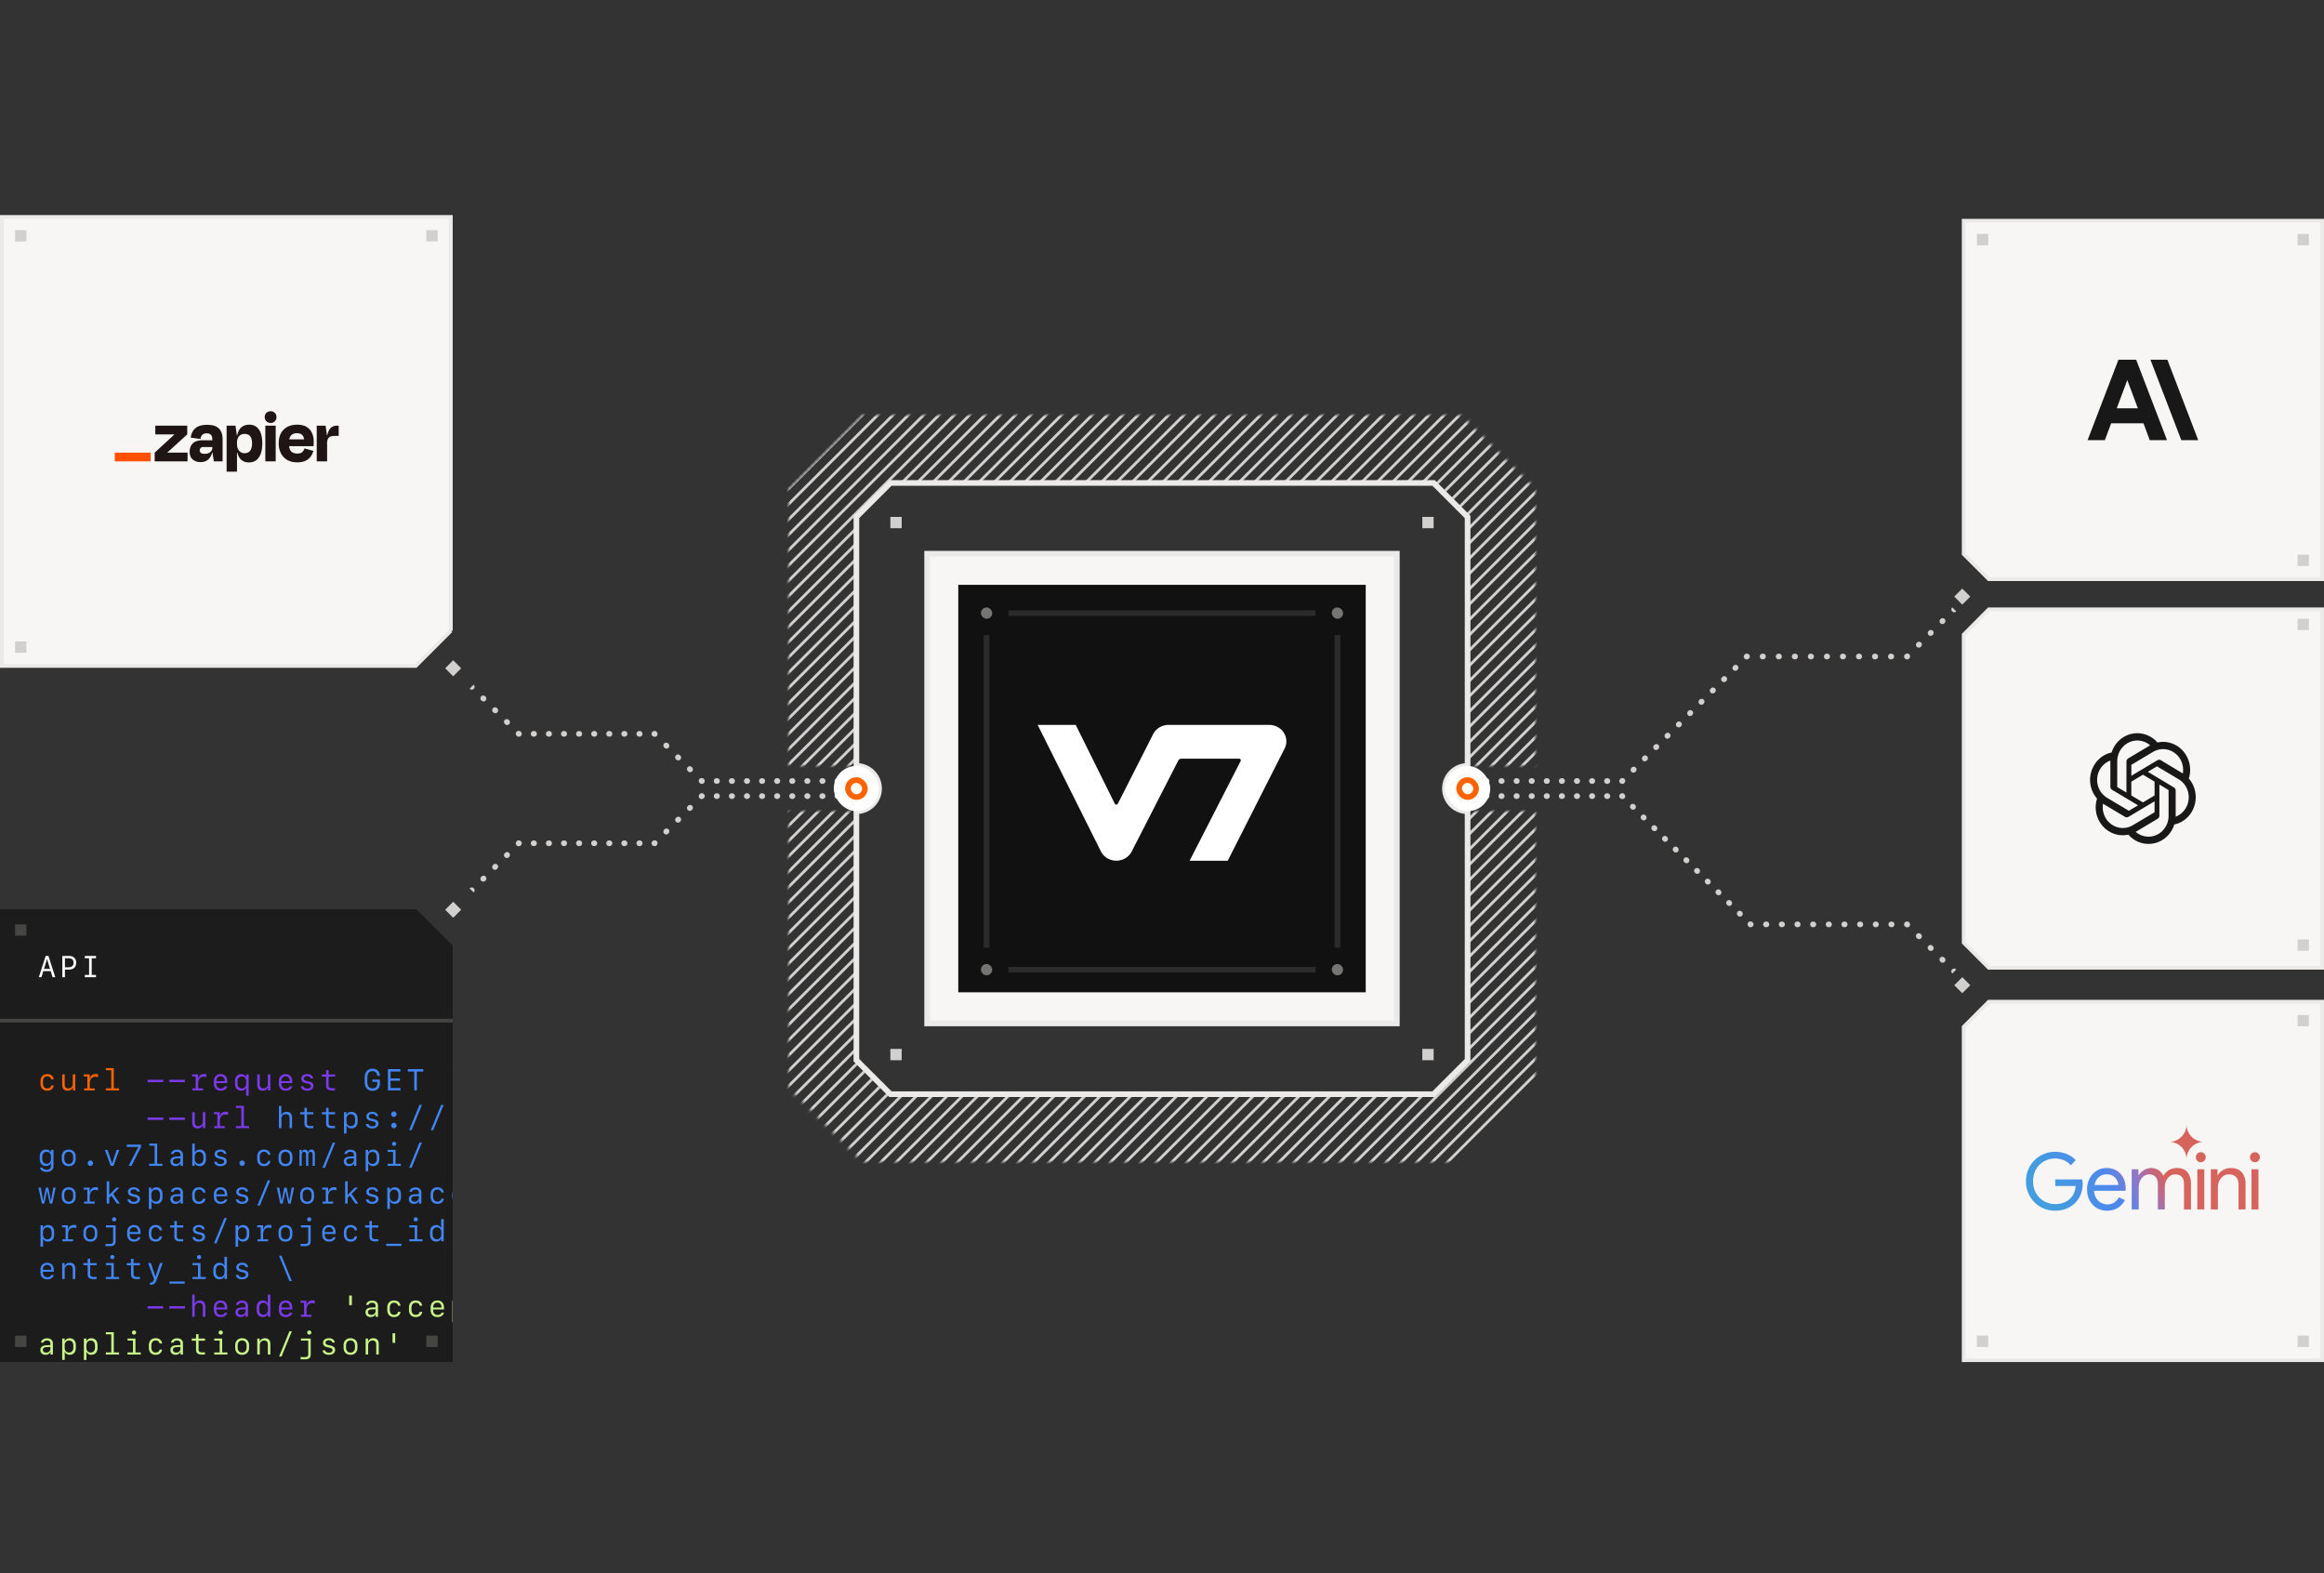 <svg xmlns="http://www.w3.org/2000/svg" width="616" height="417" fill="none"><rect width="100%" height="100%" fill="#333333" stroke="none"/><style>.B{fill:#fff}.C{fill-rule:evenodd}.D{fill:#f7f6f5}.E{stroke:#ebeae9}.F{fill:#d1d0cf}.G{stroke-width:1.5}</style><mask id="A" width="198" height="198" x="209" y="110" mask-type="alpha" maskUnits="userSpaceOnUse"><path fill="#ebeae9" d="M387.456 110 407 129.544V203h-18v-66l-9-9H236l-9 9v66h-18v-73.456L228.544 110h158.912zM389 215v66l-9 9H236l-9-9v-66h-18v73.456L228.544 308h158.912L407 288.456V215h-18z" class="C"/></mask><g mask="url(#A)"><path stroke="#d1d0cf" stroke-width=".75" d="M1.735 332.793 256.293 78.235M5.793 332.793 260.352 78.235M9.852 332.793 264.41 78.235M13.911 332.793 268.469 78.235M17.968 332.793 272.527 78.235m-250.5 254.558L276.585 78.235m-250.5 254.558L280.644 78.235m-250.5 254.558L284.702 78.235M34.203 332.793 288.761 78.235m-250.5 254.558L292.82 78.235M42.319 332.793 296.877 78.235m-250.5 254.558L300.936 78.235m-250.5 254.558L304.994 78.235M54.495 332.793 309.053 78.235m-250.5 254.558L313.112 78.235m-250.5 254.558L317.17 78.235M66.67 332.793 321.229 78.235M70.728 332.793 325.286 78.235M74.787 332.793 329.345 78.235m-250.5 254.558L333.404 78.235m-250.5 254.558L337.462 78.235m-250.5 254.558L341.521 78.235m-250.5 254.558L345.579 78.235m-250.5 254.558L349.637 78.235m-250.5 254.558L353.696 78.235m-250.5 254.558L357.754 78.235m-250.5 254.558L361.813 78.235m-250.5 254.558L365.871 78.235M115.372 332.793 369.93 78.235M119.429 332.793 373.988 78.235m-250.5 254.558L378.046 78.235m-250.5 254.558L382.105 78.235m-250.5 254.558L386.163 78.235M135.664 332.793 390.222 78.235m-250.5 254.558L394.281 78.235m-250.5 254.558L398.339 78.235M147.838 332.793 402.397 78.235m-250.5 254.558L406.455 78.235M155.956 332.793 410.514 78.235m-250.5 254.558L414.573 78.235m-250.5 254.558L418.631 78.235m-250.5 254.558L422.69 78.235M172.189 332.793 426.747 78.235M176.248 332.793 430.806 78.235m-250.5 254.558L434.865 78.235m-250.5 254.558L438.923 78.235m-250.5 254.558L442.982 78.235m-250.5 254.558L447.04 78.235m-250.5 254.558L451.098 78.235m-250.5 254.558L455.157 78.235m-250.5 254.558L459.215 78.235m-250.5 254.558L463.274 78.235m-250.5 254.558L467.332 78.235m-250.5 254.558L471.391 78.235m-250.5 254.558L475.45 78.235M224.949 332.793 479.507 78.235m-250.5 254.558L483.566 78.235m-250.5 254.558L487.624 78.235m-250.5 254.558L491.683 78.235m-250.5 254.558L495.742 78.235m-250.5 254.558L499.8 78.235M249.299 332.793 503.858 78.235m-250.5 254.558L507.916 78.235m-250.5 254.558L511.975 78.235m-250.5 254.558L516.034 78.235m-250.5 254.558L520.092 78.235m-250.5 254.558L524.151 78.235m-250.5 254.558L528.209 78.235M277.708 332.793 532.267 78.235m-250.5 254.558L536.326 78.235m-250.5 254.558L540.384 78.235m-250.5 254.558L544.443 78.235m-250.5 254.558L548.501 78.235m-250.5 254.558L552.56 78.235M302.059 332.793 556.617 78.235M306.118 332.793 560.676 78.235m-250.5 254.558L564.735 78.235m-250.5 254.558L568.793 78.235m-250.5 254.558L572.852 78.235m-250.5 254.558L576.91 78.235M326.411 332.793 580.969 78.235M330.468 332.793 585.027 78.235m-250.5 254.558L589.085 78.235m-250.5 254.558L593.144 78.235m-250.5 254.558L597.202 78.235M346.703 332.793 601.261 78.235m-250.5 254.558L605.32 78.235M354.819 332.793 609.377 78.235m-250.5 254.558L613.436 78.235"/></g><path fill="#ebeae9" d="M235.689 127.25h144.622l9.439 9.439v67.061H389a5.25 5.25 0 1 0 0 10.5h.75v67.061l-9.439 9.439H235.689l-9.439-9.439V214.25h.75a5.25 5.25 0 1 0 0-10.5h-.75v-67.061l9.439-9.439zm.622 1.5-8.561 8.561v64.98a6.751 6.751 0 0 1 0 13.418v64.98l8.561 8.561h143.378l8.561-8.561v-64.98a6.751 6.751 0 0 1 0-13.418v-64.98l-8.561-8.561H236.311z" class="C"/><path d="M245.75 146.75h124.5v124.5h-124.5z" class="D E G"/><path fill="#111" d="M254 155h108v108H254z"/><path d="m315.325 228.125 13.522-26.42a.43.43 0 0 0 .045-.214.428.428 0 0 0-.068-.207.45.45 0 0 0-.165-.15.477.477 0 0 0-.22-.054h-15.303a.93.93 0 0 0-.481.133.876.876 0 0 0-.334.357l-12.35 24.104a4.42 4.42 0 0 1-1.674 1.782c-.72.431-1.553.66-2.403.66s-1.682-.229-2.403-.66a4.42 4.42 0 0 1-1.674-1.782l-16.776-33.549h10.097l10.345 20.887a.45.45 0 0 0 .167.179.47.47 0 0 0 .482 0 .45.45 0 0 0 .167-.179l9.353-18.433c.371-.734.951-1.354 1.672-1.788s1.554-.664 2.405-.666h26.605a4.8 4.8 0 0 1 1.892.369 4.64 4.64 0 0 1 1.571 1.076c.603.645.991 1.447 1.117 2.304s-.019 1.732-.413 2.51l-15.081 29.741h-10.095z" class="B"/><g fill="#fffffa" style="fill-opacity:.42"><rect width="3" height="3" x="260" y="161" rx="1.5"/><rect width="3" height="3" x="353" y="161" rx="1.5"/><rect width="3" height="3" x="260" y="255.5" rx="1.5"/><rect width="3" height="3" x="353" y="255.5" rx="1.5"/></g><path stroke="#fff" stroke-opacity=".11" d="M354.5 168.315v82.87m-5.812-88.685h-81.376m-5.812 5.815v82.87m5.812 5.815h81.376" class="G"/><path d="M236 137h3v3h-3zm141 0h3v3h-3zM236 278h3v3h-3zm141 0h3v3h-3z" class="F"/><path d="M119.5 167.193V57.5H.5v119h109.693l9.307-9.307z" class="D E"/><path d="M4 61h3v3H4zm0 109h3v3H4zM113 61h3v3h-3z" class="F"/><g clip-path="url(#C)"><path fill="#1c1c1c" d="M0 361h120V250.6l-9.6-9.6H0v120z"/><path fill="#454544" d="M4 245h3v3H4zm0 109h3v3H4zm109 0h3v3h-3z"/><path fill="#ff6300" d="M14.238 286.082h-.656c-.082-.496-.496-.809-1.043-.809-.738 0-1.149.504-1.149 1.415v.382c0 .91.41 1.41 1.149 1.41.547 0 .961-.308 1.043-.792h.656c-.106.863-.75 1.39-1.687 1.39-1.152 0-1.824-.707-1.824-1.922v-.554c0-1.215.672-1.922 1.824-1.922.938 0 1.578.531 1.688 1.402zm5.714-1.32V289h-.637v-.746h-.055c-.226.527-.711.824-1.355.824-.922 0-1.422-.551-1.422-1.566v-2.75h.664v2.582c0 .765.313 1.125.973 1.125.699 0 1.168-.489 1.168-1.211v-2.496h.664zm3.843 2.34v1.367h1.313V289h-2.816v-.531h.855v-3.176h-.941v-.531h1.582v1.082h.086c.156-.785.684-1.192 1.5-1.192.242 0 .473.036.613.094v.746a2.25 2.25 0 0 0-.699-.117c-.937 0-1.492.648-1.492 1.727zM31.56 289h-3.512v-.551h1.449v-4.801H28.06v-.55h2.102v5.351h1.398V289z"/><path fill="#7c3aed" d="M43.266 286.809h-4.133v-.618h4.133v.618zm5.745 0h-4.133v-.618h4.133v.618zm3.511.293v1.367h1.313V289h-2.816v-.531h.855v-3.176h-.941v-.531h1.582v1.082h.086c.156-.785.684-1.192 1.5-1.192.242 0 .473.036.613.094v.746a2.25 2.25 0 0 0-.699-.117c-.937 0-1.492.648-1.492 1.727zm7.058.804h.645c-.129.699-.801 1.172-1.691 1.172-1.164 0-1.84-.699-1.84-1.906v-.637c0-1.117.715-1.851 1.793-1.851 1.102 0 1.75.73 1.75 1.957v.414H57.35v.172c0 .777.461 1.277 1.184 1.277.535 0 .93-.227 1.047-.598zm-1.098-2.652c-.707 0-1.133.484-1.133 1.297h2.23c0-.809-.414-1.297-1.098-1.297zm5.433-.563c.606 0 1.047.25 1.27.719h.07v-.648h.656v5.668h-.676v-2.086h-.074c-.184.465-.633.726-1.246.726-.98 0-1.621-.707-1.621-1.793v-.789c0-1.09.641-1.797 1.621-1.797zm.192.61c-.699 0-1.145.5-1.145 1.281v.609c0 .782.445 1.286 1.145 1.286s1.144-.5 1.144-1.286v-.609c0-.781-.445-1.281-1.144-1.281zm7.554-.539V289h-.637v-.746h-.055c-.227.527-.711.824-1.356.824-.922 0-1.422-.551-1.422-1.566v-2.75h.664v2.582c0 .765.313 1.125.973 1.125.699 0 1.168-.489 1.168-1.211v-2.496h.664zm5.155 3.144h.645c-.129.699-.801 1.172-1.692 1.172-1.164 0-1.84-.699-1.84-1.906v-.637c0-1.117.715-1.851 1.793-1.851 1.102 0 1.75.73 1.75 1.957v.414h-2.887v.172c0 .777.461 1.277 1.183 1.277.535 0 .93-.227 1.047-.598zm-1.098-2.652c-.707 0-1.133.484-1.133 1.297h2.23c0-.809-.414-1.297-1.098-1.297zm4.155.652c0-.734.625-1.226 1.559-1.226.883 0 1.48.441 1.559 1.148h-.641c-.078-.371-.434-.598-.93-.598-.539 0-.887.25-.887.637 0 .324.219.508.75.625l.598.137c.824.187 1.199.547 1.199 1.16 0 .781-.652 1.289-1.656 1.289-.961 0-1.598-.449-1.672-1.176h.676c.098.391.473.618 1.02.618.578 0 .945-.262.945-.668 0-.336-.207-.516-.746-.637l-.629-.145c-.766-.175-1.145-.562-1.145-1.164zm6.566-2.281h.656v1.148h1.719v.567h-1.711v2.39c0 .461.324.711.922.711l.777-.023v.562c-.105.02-.621.04-.824.04-1.051 0-1.539-.399-1.539-1.282v-2.398H85.31v-.567h1.129v-1.148zm-43.173 13.184h-4.133v-.618h4.133v.618zm5.745 0h-4.133v-.618h4.133v.618zm5.413-2.047V299h-.637v-.746h-.055c-.227.527-.711.824-1.355.824-.922 0-1.422-.551-1.422-1.566v-2.75h.664v2.582c0 .765.313 1.125.973 1.125.699 0 1.168-.489 1.168-1.211v-2.496h.664zm3.843 2.34v1.367h1.313V299h-2.816v-.531h.855v-3.176h-.941v-.531h1.582v1.082h.086c.156-.785.684-1.192 1.5-1.192.242 0 .473.036.613.094v.746a2.25 2.25 0 0 0-.699-.117c-.937 0-1.492.648-1.492 1.727zM66.032 299H62.52v-.551h1.449v-4.801h-1.437v-.55h2.102v5.351h1.398V299zm-22.766 47.809h-4.133v-.618h4.133v.618zm5.745 0h-4.133v-.618h4.133v.618zM50.952 349v-5.902h.641v2.414h.055c.223-.528.711-.824 1.359-.824.922 0 1.422.554 1.422 1.566V349h-.664v-2.578c0-.762-.312-1.125-.977-1.125-.699 0-1.172.488-1.172 1.211V349h-.664zm8.628-1.094h.645c-.129.699-.801 1.172-1.691 1.172-1.164 0-1.84-.699-1.84-1.906v-.637c0-1.117.715-1.851 1.793-1.851 1.102 0 1.75.73 1.75 1.957v.414H57.35v.172c0 .777.461 1.277 1.184 1.277.535 0 .93-.227 1.047-.598zm-1.098-2.652c-.707 0-1.133.484-1.133 1.297h2.23c0-.809-.414-1.297-1.098-1.297zm5.269 3.82c-.809 0-1.348-.508-1.348-1.277 0-.75.539-1.195 1.504-1.246l1.164-.059v-.383c0-.531-.324-.824-.914-.824-.488 0-.832.207-.941.57h-.652c.078-.679.734-1.144 1.602-1.144.996 0 1.567.508 1.567 1.391v2.902H65.1v-.637h-.066c-.203.453-.664.707-1.281.707zm.191-.582c.641 0 1.129-.426 1.129-.992v-.5l-1.09.051c-.594.027-.906.281-.906.722s.332.719.867.719zm5.718.578c-.981 0-1.621-.707-1.621-1.797v-.789c0-1.086.641-1.793 1.621-1.793.613 0 1.066.262 1.25.727h.07v-2.32h.676V349h-.652v-.648h-.074c-.219.468-.664.718-1.269.718zm.195-.605c.695 0 1.144-.5 1.144-1.285v-.61c0-.781-.449-1.281-1.144-1.281s-1.149.5-1.149 1.281v.61c0 .781.449 1.285 1.149 1.285zm6.96-.559h.645c-.129.699-.801 1.172-1.692 1.172-1.164 0-1.84-.699-1.84-1.906v-.637c0-1.117.715-1.851 1.793-1.851 1.102 0 1.75.73 1.75 1.957v.414h-2.887v.172c0 .777.461 1.277 1.183 1.277.535 0 .93-.227 1.047-.598zm-1.098-2.652c-.707 0-1.133.484-1.133 1.297h2.23c0-.809-.414-1.297-1.098-1.297zm5.53 1.848v1.367h1.313V349h-2.816v-.531h.855v-3.176h-.941v-.531h1.582v1.082h.086c.156-.785.684-1.192 1.5-1.192.242 0 .473.036.613.094v.746a2.25 2.25 0 0 0-.699-.117c-.937 0-1.492.648-1.492 1.727z"/><path fill="#4285f4" d="M99.992 287.273v-.55h-1.301v-.59h1.997v1.199c0 1.059-.797 1.785-1.934 1.785-1.324 0-2.09-.89-2.09-2.433v-1.004c0-1.543.766-2.434 2.09-2.434 1.172 0 1.906.715 1.934 1.883h-.696c-.031-.734-.531-1.231-1.25-1.231-.91 0-1.383.614-1.383 1.782v1.004c0 1.168.477 1.781 1.387 1.781.77 0 1.246-.453 1.246-1.192zm6.16 1.094V289h-3.329v-5.637h3.329v.633h-2.637v1.828h2.492v.606h-2.492v1.937h2.637zm4.335.633h-.688v-5.004h-1.703v-.633h4.094v.633h-1.703V289zm12.197.535-2.75-6.707h.653l2.746 6.707h-.649zM73.933 299v-5.902h.641v2.414h.055c.223-.528.711-.824 1.359-.824.922 0 1.422.554 1.422 1.566V299h-.664v-2.578c0-.762-.312-1.125-.977-1.125-.699 0-1.172.488-1.172 1.211V299h-.664zm6.761-5.375h.656v1.148h1.719v.567h-1.711v2.39c0 .461.324.711.922.711l.777-.023v.562a9.12 9.12 0 0 1-.824.04c-1.051 0-1.539-.399-1.539-1.282v-2.398h-1.129v-.567h1.129v-1.148zm5.745 0h.656v1.148h1.719v.567h-1.711v2.39c0 .461.324.711.922.711l.777-.023v.562c-.105.02-.621.04-.824.04-1.051 0-1.539-.399-1.539-1.282v-2.398H85.31v-.567h1.129v-1.148zm6.734 1.066c.98 0 1.621.707 1.621 1.797v.789c0 1.086-.641 1.793-1.621 1.793-.613 0-1.062-.261-1.246-.726h-.074v2.086h-.676v-5.668h.656v.648h.07c.223-.469.664-.719 1.27-.719zm-.192.61c-.699 0-1.145.5-1.145 1.281v.609c0 .786.445 1.286 1.145 1.286s1.145-.504 1.145-1.286v-.609c0-.781-.445-1.281-1.145-1.281zm4.128.605c0-.734.625-1.226 1.559-1.226.883 0 1.48.441 1.559 1.148h-.641c-.078-.371-.434-.598-.93-.598-.539 0-.887.25-.887.637 0 .324.219.508.75.625l.598.137c.824.187 1.199.547 1.199 1.16 0 .781-.652 1.289-1.656 1.289-.961 0-1.598-.449-1.672-1.176h.676c.098.391.473.618 1.019.618.578 0 .945-.262.945-.668 0-.336-.207-.516-.746-.637l-.629-.145c-.766-.175-1.145-.562-1.145-1.164zm7.289.117a.72.72 0 0 1-.707-.722.72.72 0 0 1 .707-.723.72.72 0 0 1 .707.723.72.72 0 0 1-.707.722zm0 3c-.387 0-.707-.324-.707-.722s.32-.719.707-.719.707.324.707.719-.321.722-.707.722zm4.694.512h-.648l2.746-6.707h.652l-2.75 6.707zm5.746 0h-.649l2.746-6.707h.653l-2.75 6.707zM12.348 310.59c-.98 0-1.637-.43-1.723-1.133h.656c.086.352.512.582 1.078.582.742 0 1.152-.375 1.152-1.055v-.66h-.07c-.187.446-.656.715-1.273.715-.98 0-1.625-.707-1.625-1.793v-.762c0-1.089.648-1.793 1.641-1.793.613 0 1.078.27 1.262.727h.074v-.656h.656V309c0 .996-.68 1.59-1.828 1.59zm-1.137-3.438c0 .778.453 1.286 1.156 1.286s1.148-.504 1.148-1.286v-.582c0-.781-.449-1.281-1.148-1.281s-1.156.504-1.156 1.281v.582zm7.007 1.926c-1.121 0-1.836-.73-1.836-1.875v-.641c0-1.144.715-1.874 1.836-1.874s1.836.73 1.836 1.874v.641c0 1.145-.715 1.875-1.836 1.875zm0-3.805c-.727 0-1.18.516-1.18 1.348v.52c0 .836.453 1.347 1.18 1.347s1.18-.511 1.18-1.347v-.52c0-.832-.453-1.348-1.18-1.348zm5.745 3.75c-.387 0-.707-.324-.707-.722s.32-.719.707-.719.707.324.707.719-.32.722-.707.722zm3.831-4.261h.711l1.184 3.527h.051l1.176-3.527h.707L30.076 309h-.73l-1.551-4.238zM34.102 309l2.559-4.969v-.051h-3.059v-.617h3.762V304l-2.527 5h-.734zm8.949 0h-3.512v-.551h1.449v-4.801h-1.437v-.55h2.101v5.351h1.399V309zm3.464.074c-.809 0-1.348-.508-1.348-1.277 0-.75.539-1.195 1.504-1.246l1.164-.059v-.383c0-.531-.324-.824-.914-.824-.488 0-.832.207-.941.57h-.652c.078-.679.734-1.144 1.602-1.144.996 0 1.566.508 1.566 1.391v2.902h-.633v-.637h-.066c-.203.453-.664.707-1.281.707zm.191-.582c.641 0 1.129-.426 1.129-.992v-.5l-1.09.051c-.594.027-.906.281-.906.722s.332.719.867.719zm6.249.578c-.605 0-1.051-.25-1.27-.718h-.074V309h-.652v-5.902h.676v2.32h.07c.188-.465.637-.727 1.25-.727.98 0 1.621.707 1.621 1.793v.789c0 1.09-.641 1.797-1.621 1.797zm-.195-.605c.703 0 1.148-.504 1.148-1.285v-.61c0-.781-.445-1.281-1.148-1.281-.695 0-1.141.5-1.141 1.281v.61c0 .785.445 1.285 1.141 1.285zm4.132-2.559c0-.734.625-1.226 1.559-1.226.883 0 1.48.441 1.559 1.148h-.641c-.078-.371-.434-.598-.93-.598-.539 0-.887.25-.887.637 0 .324.219.508.75.625l.598.137c.824.187 1.199.547 1.199 1.16 0 .781-.652 1.289-1.656 1.289-.961 0-1.598-.449-1.672-1.176h.676c.098.391.473.618 1.02.618.578 0 .945-.262.945-.668 0-.336-.207-.516-.746-.637l-.629-.145c-.766-.175-1.145-.562-1.145-1.164zm7.288 3.117c-.387 0-.707-.324-.707-.722s.32-.719.707-.719.707.324.707.719-.32.722-.707.722zm7.511-2.941h-.656c-.082-.496-.496-.809-1.043-.809-.738 0-1.148.504-1.148 1.415v.382c0 .91.41 1.41 1.148 1.41.547 0 .961-.308 1.043-.792h.656c-.106.863-.75 1.39-1.687 1.39-1.152 0-1.824-.707-1.824-1.922v-.554c0-1.215.672-1.922 1.824-1.922.938 0 1.578.531 1.688 1.402zm3.98 2.996c-1.121 0-1.836-.73-1.836-1.875v-.641c0-1.144.715-1.874 1.836-1.874s1.836.73 1.836 1.874v.641c0 1.145-.715 1.875-1.836 1.875zm0-3.805c-.727 0-1.18.516-1.18 1.348v.52c0 .836.453 1.347 1.18 1.347s1.18-.511 1.18-1.347v-.52c0-.832-.453-1.348-1.18-1.348zm7.788.606V309h-.598v-2.926c0-.515-.187-.785-.543-.785-.371 0-.598.324-.598.852V309h-.594v-2.93c0-.511-.187-.781-.547-.781-.375 0-.609.324-.609.852V309h-.598v-4.238h.594v.597h.07c.106-.425.41-.675.809-.675s.68.246.769.664h.07a.876.876 0 0 1 .875-.664c.59 0 .898.41.898 1.195zm2.651 3.656h-.648l2.746-6.707h.652l-2.75 6.707zm6.366-.461c-.809 0-1.348-.508-1.348-1.277 0-.75.539-1.195 1.504-1.246l1.164-.059v-.383c0-.531-.324-.824-.914-.824-.488 0-.832.207-.941.57h-.652c.078-.679.734-1.144 1.602-1.144.996 0 1.566.508 1.566 1.391v2.902h-.633v-.637h-.066c-.203.453-.664.707-1.281.707zm.191-.582c.641 0 1.129-.426 1.129-.992v-.5l-1.09.051c-.594.027-.906.281-.906.722s.332.719.867.719zm6.249-3.801c.98 0 1.621.707 1.621 1.797v.789c0 1.086-.641 1.793-1.621 1.793-.613 0-1.062-.261-1.246-.726h-.074v2.086h-.676v-5.668h.656v.648h.07c.223-.469.664-.719 1.27-.719zm-.191.61c-.699 0-1.145.5-1.145 1.281v.609c0 .786.445 1.286 1.145 1.286s1.144-.504 1.144-1.286v-.609c0-.781-.445-1.281-1.144-1.281zm5.745-1.578c-.313 0-.551-.235-.551-.547s.238-.543.551-.543.551.234.551.543-.239.547-.551.547zm1.777 5.277h-3.511v-.551h1.453v-3.137h-1.442v-.55h2.098v3.687h1.402V309zm2.843.535h-.648l2.746-6.707h.652l-2.75 6.707zm-94.33 5.227L13.85 319h-.637l-.719-3.305h-.047L11.731 319h-.637l-.91-4.238h.648l.574 3.398h.07l.684-3.394h.625l.684 3.394h.07l.574-3.398h.648zm3.456 4.316c-1.121 0-1.836-.73-1.836-1.875v-.641c0-1.144.715-1.874 1.836-1.874s1.836.73 1.836 1.874v.641c0 1.145-.715 1.875-1.836 1.875zm0-3.805c-.727 0-1.18.516-1.18 1.348v.52c0 .836.453 1.347 1.18 1.347s1.18-.511 1.18-1.347v-.52c0-.832-.453-1.348-1.18-1.348zm5.577 1.829v1.367h1.313V319H22.29v-.531h.855v-3.176h-.941v-.531h1.582v1.082h.086c.156-.785.684-1.192 1.5-1.192.242 0 .473.036.613.094v.746a2.25 2.25 0 0 0-.699-.117c-.937 0-1.492.648-1.492 1.727zm5.206-.438 1.848-1.902h.805l-1.645 1.679L31.771 319h-.789l-1.445-2.105-.586.562V319h-.664v-5.902h.664v3.566h.051zm4.909-.758c0-.734.625-1.226 1.559-1.226.883 0 1.481.441 1.559 1.148h-.641c-.078-.371-.434-.598-.93-.598-.539 0-.887.25-.887.637 0 .324.219.508.75.625l.598.137c.824.187 1.199.547 1.199 1.16 0 .781-.652 1.289-1.656 1.289-.961 0-1.598-.449-1.672-1.176h.676c.098.391.473.618 1.02.618.578 0 .945-.262.945-.668 0-.336-.207-.516-.746-.637l-.629-.145c-.766-.175-1.145-.562-1.145-1.164zm7.554-1.215c.981 0 1.621.707 1.621 1.797v.789c0 1.086-.641 1.793-1.621 1.793-.613 0-1.062-.261-1.246-.726h-.074v2.086h-.676v-5.668h.656v.648h.07c.223-.469.664-.719 1.269-.719zm-.191.61c-.699 0-1.145.5-1.145 1.281v.609c0 .786.445 1.286 1.145 1.286s1.145-.504 1.145-1.286v-.609c0-.781-.445-1.281-1.145-1.281zm5.241 3.773c-.809 0-1.348-.508-1.348-1.277 0-.75.539-1.195 1.504-1.246l1.164-.059v-.383c0-.531-.324-.824-.914-.824-.488 0-.832.207-.941.57h-.652c.078-.679.734-1.144 1.602-1.144.996 0 1.566.508 1.566 1.391v2.902h-.633v-.637h-.066c-.203.453-.664.707-1.281.707zm.191-.582c.641 0 1.129-.426 1.129-.992v-.5l-1.09.051c-.594.027-.906.281-.906.722s.332.719.867.719zm7.749-2.41h-.656c-.082-.496-.496-.809-1.043-.809-.738 0-1.148.504-1.148 1.415v.382c0 .91.41 1.41 1.148 1.41.547 0 .961-.308 1.043-.792h.656c-.105.863-.75 1.39-1.687 1.39-1.152 0-1.824-.707-1.824-1.922v-.554c0-1.215.672-1.922 1.824-1.922.938 0 1.578.531 1.688 1.402zm5.124 1.824h.645c-.129.699-.801 1.172-1.691 1.172-1.164 0-1.84-.699-1.84-1.906v-.637c0-1.117.715-1.851 1.793-1.851 1.102 0 1.75.73 1.75 1.957v.414h-2.887v.172c0 .777.461 1.277 1.184 1.277.535 0 .93-.227 1.047-.598zm-1.098-2.652c-.707 0-1.133.484-1.133 1.297h2.23c0-.809-.414-1.297-1.098-1.297zm4.156.652c0-.734.625-1.226 1.559-1.226.883 0 1.48.441 1.559 1.148h-.641c-.078-.371-.434-.598-.93-.598-.539 0-.887.25-.887.637 0 .324.219.508.75.625l.598.137c.824.187 1.199.547 1.199 1.16 0 .781-.652 1.289-1.656 1.289-.961 0-1.598-.449-1.672-1.176h.676c.098.391.473.618 1.019.618.578 0 .945-.262.945-.668 0-.336-.207-.516-.746-.637l-.629-.145c-.766-.175-1.144-.562-1.144-1.164zm6.237 3.629h-.648l2.746-6.707h.652l-2.75 6.707zm9.085-4.773L77.05 319h-.637l-.719-3.305h-.047L74.929 319h-.637l-.91-4.238h.648l.574 3.398h.07l.684-3.394h.625l.684 3.394h.07l.574-3.398h.648zm3.456 4.316c-1.121 0-1.836-.73-1.836-1.875v-.641c0-1.144.715-1.874 1.836-1.874s1.836.73 1.836 1.874v.641c0 1.145-.715 1.875-1.836 1.875zm0-3.805c-.727 0-1.18.516-1.18 1.348v.52c0 .836.453 1.347 1.18 1.347s1.18-.511 1.18-1.347v-.52c0-.832-.453-1.348-1.18-1.348zm5.577 1.829v1.367h1.313V319H85.49v-.531h.855v-3.176h-.941v-.531h1.582v1.082h.086c.156-.785.684-1.192 1.5-1.192.242 0 .473.036.613.094v.746a2.25 2.25 0 0 0-.699-.117c-.937 0-1.492.648-1.492 1.727zm5.206-.438 1.848-1.902h.805l-1.644 1.679L94.97 319h-.789l-1.445-2.105-.586.562V319h-.664v-5.902h.664v3.566h.051zm4.909-.758c0-.734.625-1.226 1.559-1.226.883 0 1.48.441 1.559 1.148h-.641c-.078-.371-.434-.598-.93-.598-.539 0-.887.25-.887.637 0 .324.219.508.75.625l.598.137c.824.187 1.199.547 1.199 1.16 0 .781-.652 1.289-1.656 1.289-.961 0-1.598-.449-1.672-1.176h.676c.098.391.473.618 1.019.618.578 0 .945-.262.945-.668 0-.336-.207-.516-.746-.637l-.629-.145c-.766-.175-1.145-.562-1.145-1.164zm7.554-1.215c.981 0 1.621.707 1.621 1.797v.789c0 1.086-.64 1.793-1.621 1.793-.613 0-1.062-.261-1.246-.726h-.074v2.086h-.676v-5.668h.656v.648h.071c.222-.469.664-.719 1.269-.719zm-.191.61c-.699 0-1.145.5-1.145 1.281v.609c0 .786.446 1.286 1.145 1.286s1.144-.504 1.144-1.286v-.609c0-.781-.445-1.281-1.144-1.281zm5.241 3.773c-.808 0-1.347-.508-1.347-1.277 0-.75.539-1.195 1.504-1.246l1.164-.059v-.383c0-.531-.325-.824-.914-.824-.489 0-.833.207-.942.57h-.652c.078-.679.734-1.144 1.601-1.144.996 0 1.567.508 1.567 1.391v2.902h-.633v-.637h-.066c-.204.453-.665.707-1.282.707zm.192-.582c.64 0 1.129-.426 1.129-.992v-.5l-1.09.051c-.594.027-.907.281-.907.722s.333.719.868.719zm7.749-2.41h-.656c-.082-.496-.496-.809-1.043-.809-.739 0-1.149.504-1.149 1.415v.382c0 .91.41 1.41 1.149 1.41.547 0 .961-.308 1.043-.792h.656c-.106.863-.75 1.39-1.688 1.39-1.152 0-1.824-.707-1.824-1.922v-.554c0-1.215.672-1.922 1.824-1.922.938 0 1.579.531 1.688 1.402zm5.124 1.824h.645c-.129.699-.801 1.172-1.692 1.172-1.164 0-1.84-.699-1.84-1.906v-.637c0-1.117.715-1.851 1.793-1.851 1.102 0 1.75.73 1.75 1.957v.414h-2.886v.172c0 .777.461 1.277 1.183 1.277.535 0 .93-.227 1.047-.598zm-1.098-2.652c-.707 0-1.132.484-1.132 1.297h2.23c0-.809-.414-1.297-1.098-1.297zm7.726 4.965h-4.054v-.574h4.054v.574zm3.792-6.496c-.312 0-.55-.235-.55-.547s.238-.543.55-.543.551.234.551.543-.238.547-.551.547zm1.778 5.277h-3.512v-.551h1.453v-3.137h-1.441v-.55h2.097v3.687h1.403V319zm3.628.07c-.981 0-1.621-.707-1.621-1.797v-.789c0-1.086.64-1.793 1.621-1.793.613 0 1.066.262 1.25.727h.07v-2.32h.676V319h-.652v-.648h-.075c-.218.468-.664.718-1.269.718zm.195-.605c.696 0 1.145-.5 1.145-1.285v-.61c0-.781-.449-1.281-1.145-1.281s-1.148.5-1.148 1.281v.61c0 .781.449 1.285 1.148 1.285zm4.765 1.07h-.648l2.746-6.707h.652l-2.75 6.707zm-130.826 5.156c.98 0 1.621.707 1.621 1.797v.789c0 1.086-.641 1.793-1.621 1.793-.613 0-1.062-.261-1.246-.726h-.074v2.086h-.676v-5.668h.656v.648h.07c.223-.469.664-.719 1.27-.719zm-.191.61c-.699 0-1.145.5-1.145 1.281v.609c0 .786.445 1.286 1.145 1.286s1.144-.504 1.144-1.286v-.609c0-.781-.445-1.281-1.144-1.281zm5.503 1.801v1.367h1.313V329h-2.816v-.531h.855v-3.176h-.941v-.531h1.582v1.082h.086c.156-.785.684-1.192 1.5-1.192.242 0 .473.036.613.094v.746a2.25 2.25 0 0 0-.699-.117c-.937 0-1.492.648-1.492 1.727zm5.913 1.976c-1.121 0-1.836-.73-1.836-1.875v-.641c0-1.144.715-1.874 1.836-1.874s1.836.73 1.836 1.874v.641c0 1.145-.715 1.875-1.836 1.875zm0-3.805c-.727 0-1.18.516-1.18 1.348v.52c0 .836.453 1.347 1.18 1.347s1.18-.511 1.18-1.347v-.52c0-.832-.453-1.348-1.18-1.348zm6.304-1.55c-.312 0-.551-.235-.551-.547s.238-.543.551-.543.551.234.551.543-.238.547-.551.547zm.383 1.039v4.215c0 .937-.48 1.308-1.66 1.308-.293 0-.746-.008-1.027-.031v-.594c.203.02.75.031 1.008.031.789 0 1.027-.187 1.027-.793v-3.586H28.06v-.55h2.59zm5.948 3.144h.645c-.129.699-.801 1.172-1.691 1.172-1.164 0-1.84-.699-1.84-1.906v-.637c0-1.117.715-1.851 1.793-1.851 1.102 0 1.75.73 1.75 1.957v.414h-2.887v.172c0 .777.461 1.277 1.184 1.277.535 0 .93-.227 1.047-.598zm-1.098-2.652c-.707 0-1.133.484-1.133 1.297h2.23c0-.809-.414-1.297-1.098-1.297zm7.464.828h-.656c-.082-.496-.496-.809-1.043-.809-.738 0-1.148.504-1.148 1.415v.382c0 .91.41 1.41 1.148 1.41.547 0 .961-.308 1.043-.792h.656c-.105.863-.75 1.39-1.687 1.39-1.152 0-1.824-.707-1.824-1.922v-.554c0-1.215.672-1.922 1.824-1.922.938 0 1.578.531 1.688 1.402zm3.257-2.457h.656v1.148h1.719v.567H46.88v2.39c0 .461.324.711.922.711l.777-.023v.562c-.105.02-.621.04-.824.04-1.051 0-1.539-.399-1.539-1.282v-2.398h-1.129v-.567h1.129v-1.148zm4.925 2.281c0-.734.625-1.226 1.559-1.226.883 0 1.48.441 1.559 1.148h-.641c-.078-.371-.434-.598-.93-.598-.539 0-.887.25-.887.637 0 .324.219.508.75.625l.598.137c.824.187 1.199.547 1.199 1.16 0 .781-.652 1.289-1.656 1.289-.961 0-1.598-.449-1.672-1.176h.676c.098.391.473.618 1.02.618.578 0 .945-.262.945-.668 0-.336-.207-.516-.746-.637l-.629-.145c-.766-.175-1.145-.562-1.145-1.164zm6.237 3.629h-.648l2.746-6.707h.652l-2.75 6.707zm7.062-4.844c.98 0 1.621.707 1.621 1.797v.789c0 1.086-.641 1.793-1.621 1.793-.613 0-1.062-.261-1.246-.726h-.074v2.086h-.676v-5.668h.656v.648h.07c.223-.469.664-.719 1.27-.719zm-.191.61c-.699 0-1.145.5-1.145 1.281v.609c0 .786.445 1.286 1.145 1.286s1.144-.504 1.144-1.286v-.609c0-.781-.445-1.281-1.144-1.281zm5.503 1.801v1.367h1.313V329h-2.816v-.531h.855v-3.176h-.941v-.531h1.582v1.082h.086c.156-.785.684-1.192 1.5-1.192.242 0 .473.036.613.094v.746a2.25 2.25 0 0 0-.699-.117c-.937 0-1.492.648-1.492 1.727zm5.913 1.976c-1.121 0-1.836-.73-1.836-1.875v-.641c0-1.144.715-1.874 1.836-1.874s1.836.73 1.836 1.874v.641c0 1.145-.715 1.875-1.836 1.875zm0-3.805c-.727 0-1.18.516-1.18 1.348v.52c0 .836.453 1.347 1.18 1.347s1.18-.511 1.18-1.347v-.52c0-.832-.453-1.348-1.18-1.348zm6.304-1.55c-.312 0-.551-.235-.551-.547s.238-.543.551-.543.551.234.551.543-.238.547-.551.547zm.383 1.039v4.215c0 .937-.48 1.308-1.66 1.308a15.09 15.09 0 0 1-1.027-.031v-.594c.203.02.75.031 1.008.031.789 0 1.027-.187 1.027-.793v-3.586h-1.937v-.55h2.59zm5.948 3.144h.645c-.129.699-.801 1.172-1.691 1.172-1.164 0-1.84-.699-1.84-1.906v-.637c0-1.117.715-1.851 1.793-1.851 1.102 0 1.75.73 1.75 1.957v.414H86.07v.172c0 .777.461 1.277 1.184 1.277.535 0 .93-.227 1.047-.598zm-1.098-2.652c-.707 0-1.133.484-1.133 1.297h2.23c0-.809-.414-1.297-1.098-1.297zm7.464.828h-.656c-.082-.496-.496-.809-1.043-.809-.738 0-1.148.504-1.148 1.415v.382c0 .91.41 1.41 1.148 1.41.547 0 .961-.308 1.043-.792h.656c-.106.863-.75 1.39-1.687 1.39-1.152 0-1.824-.707-1.824-1.922v-.554c0-1.215.672-1.922 1.824-1.922.938 0 1.578.531 1.688 1.402zm3.257-2.457h.656v1.148h1.719v.567h-1.711v2.39c0 .461.324.711.922.711l.777-.023v.562c-.105.02-.621.04-.824.04-1.051 0-1.539-.399-1.539-1.282v-2.398h-1.129v-.567h1.129v-1.148zm8.495 6.594h-4.055v-.574h4.055v.574zm3.792-6.496c-.312 0-.551-.235-.551-.547s.239-.543.551-.543.551.234.551.543-.238.547-.551.547zm1.778 5.277h-3.512v-.551h1.453v-3.137h-1.441v-.55h2.097v3.687h1.403V329zm3.628.07c-.981 0-1.621-.707-1.621-1.797v-.789c0-1.086.64-1.793 1.621-1.793.613 0 1.066.262 1.25.727h.07v-2.32h.676V329h-.653v-.648h-.074c-.219.468-.664.718-1.269.718zm.195-.605c.695 0 1.145-.5 1.145-1.285v-.61c0-.781-.45-1.281-1.145-1.281s-1.148.5-1.148 1.281v.61c0 .781.449 1.285 1.148 1.285zm4.765 1.07h-.649l2.746-6.707h.653l-2.75 6.707zM13.61 337.906h.644c-.129.699-.801 1.172-1.691 1.172-1.164 0-1.84-.699-1.84-1.906v-.637c0-1.117.715-1.851 1.793-1.851 1.102 0 1.75.73 1.75 1.957v.414h-2.887v.172c0 .777.461 1.277 1.184 1.277.535 0 .93-.227 1.047-.598zm-1.098-2.652c-.707 0-1.133.484-1.133 1.297h2.231c0-.809-.414-1.297-1.098-1.297zM16.484 339v-4.238h.637v.746h.055c.227-.528.711-.824 1.355-.824.922 0 1.422.55 1.422 1.566V339h-.664v-2.582c0-.766-.312-1.125-.973-1.125-.699 0-1.168.488-1.168 1.211V339h-.664zm6.757-5.375h.656v1.148h1.719v.567h-1.711v2.39c0 .461.324.711.922.711l.777-.023v.562a9.12 9.12 0 0 1-.824.04c-1.051 0-1.539-.399-1.539-1.282v-2.398h-1.129v-.567h1.129v-1.148zm6.542.098c-.312 0-.551-.235-.551-.547s.238-.543.551-.543.551.234.551.543-.238.547-.551.547zM31.56 339h-3.512v-.551h1.453v-3.137H28.06v-.55h2.098v3.687h1.402V339zm3.171-5.375h.656v1.148h1.719v.567h-1.711v2.39c0 .461.324.711.922.711l.777-.023v.562a9.12 9.12 0 0 1-.824.04c-1.051 0-1.539-.399-1.539-1.282v-2.398h-1.129v-.567h1.129v-1.148zm5.28 6.883a2.79 2.79 0 0 1-.285-.012v-.582a1.44 1.44 0 0 0 .234.016c.398 0 .617-.18.793-.672l.074-.231-1.559-4.265h.723l1.188 3.547h.051l1.184-3.547h.707l-1.598 4.394c-.371 1.043-.727 1.352-1.512 1.352zm8.96-.289h-4.055v-.574h4.055v.574zm3.792-6.496c-.312 0-.551-.235-.551-.547s.238-.543.551-.543.551.234.551.543-.238.547-.551.547zM54.541 339H51.03v-.551h1.453v-3.137h-1.441v-.55h2.098v3.687h1.402V339zm3.628.07c-.98 0-1.621-.707-1.621-1.797v-.789c0-1.086.641-1.793 1.621-1.793.613 0 1.066.262 1.25.727h.07v-2.32h.676V339h-.652v-.648h-.074c-.219.468-.664.718-1.27.718zm.195-.605c.695 0 1.145-.5 1.145-1.285v-.61c0-.781-.449-1.281-1.145-1.281s-1.148.5-1.148 1.281v.61c0 .781.449 1.285 1.148 1.285zm4.273-2.559c0-.734.625-1.226 1.559-1.226.883 0 1.48.441 1.559 1.148h-.641c-.078-.371-.434-.598-.93-.598-.539 0-.887.25-.887.637 0 .324.219.508.75.625l.598.137c.824.187 1.199.547 1.199 1.16 0 .781-.652 1.289-1.656 1.289-.961 0-1.598-.449-1.672-1.176h.676c.098.391.473.618 1.019.618.578 0 .945-.262.945-.668 0-.336-.207-.516-.746-.637l-.629-.145c-.766-.175-1.144-.562-1.144-1.164zm14.084 3.629-2.75-6.707h.652l2.746 6.707h-.648z"/><path fill="#c9f488" d="M93.263 345.906h-.711v-2.543h.711v2.543zm4.96 3.168c-.809 0-1.348-.508-1.348-1.277 0-.75.539-1.195 1.504-1.246l1.164-.059v-.383c0-.531-.324-.824-.914-.824-.488 0-.832.207-.941.57h-.652c.078-.679.734-1.144 1.602-1.144.996 0 1.566.508 1.566 1.391v2.902h-.633v-.637h-.066c-.203.453-.664.707-1.281.707zm.191-.582c.641 0 1.129-.426 1.129-.992v-.5l-1.09.051c-.594.027-.906.281-.906.722s.332.719.867.719zm7.749-2.41h-.656c-.082-.496-.496-.809-1.043-.809-.738 0-1.148.504-1.148 1.415v.382c0 .91.41 1.41 1.148 1.41.547 0 .961-.308 1.043-.792h.656c-.105.863-.75 1.39-1.687 1.39-1.153 0-1.824-.707-1.824-1.922v-.554c0-1.215.671-1.922 1.824-1.922.937 0 1.578.531 1.687 1.402zm5.746 0h-.657c-.082-.496-.496-.809-1.043-.809-.738 0-1.148.504-1.148 1.415v.382c0 .91.41 1.41 1.148 1.41.547 0 .961-.308 1.043-.792h.657c-.106.863-.75 1.39-1.688 1.39-1.152 0-1.824-.707-1.824-1.922v-.554c0-1.215.672-1.922 1.824-1.922.938 0 1.578.531 1.688 1.402zm5.124 1.824h.644c-.129.699-.8 1.172-1.691 1.172-1.164 0-1.84-.699-1.84-1.906v-.637c0-1.117.715-1.851 1.793-1.851 1.102 0 1.75.73 1.75 1.957v.414h-2.887v.172c0 .777.461 1.277 1.184 1.277.535 0 .93-.227 1.047-.598zm-1.098-2.652c-.707 0-1.133.484-1.133 1.297h2.231c0-.809-.414-1.297-1.098-1.297zm5.964-.563c.981 0 1.621.707 1.621 1.797v.789c0 1.086-.64 1.793-1.621 1.793-.613 0-1.062-.261-1.246-.726h-.074v2.086h-.676v-5.668h.656v.648h.071c.222-.469.664-.719 1.269-.719zm-.191.61c-.699 0-1.145.5-1.145 1.281v.609c0 .786.446 1.286 1.145 1.286s1.144-.504 1.144-1.286v-.609c0-.781-.445-1.281-1.144-1.281zm4.948-1.676h.656v1.148h1.719v.567h-1.711v2.39c0 .461.325.711.922.711l.778-.023v.562c-.106.02-.622.04-.825.04-1.05 0-1.539-.399-1.539-1.282v-2.398h-1.129v-.567h1.129v-1.148zm6.468 2.398a.72.72 0 0 1-.707-.722.72.72 0 0 1 .707-.723.72.72 0 0 1 .707.723.72.72 0 0 1-.707.722zm0 3c-.386 0-.707-.324-.707-.722s.321-.719.707-.719.707.324.707.719-.32.722-.707.722zM12.043 359.074c-.809 0-1.348-.508-1.348-1.277 0-.75.539-1.195 1.504-1.246l1.164-.059v-.383c0-.531-.324-.824-.914-.824-.488 0-.832.207-.941.57h-.652c.078-.679.734-1.144 1.602-1.144.996 0 1.566.508 1.566 1.391v2.902h-.633v-.637h-.066c-.203.453-.664.707-1.281.707zm.191-.582c.641 0 1.129-.426 1.129-.992v-.5l-1.09.051c-.594.027-.906.281-.906.722s.332.719.867.719zm6.249-3.801c.98 0 1.621.707 1.621 1.797v.789c0 1.086-.641 1.793-1.621 1.793-.613 0-1.062-.261-1.246-.726h-.074v2.086h-.676v-5.668h.656v.648h.07c.223-.469.664-.719 1.27-.719zm-.191.61c-.699 0-1.145.5-1.145 1.281v.609c0 .786.445 1.286 1.145 1.286s1.144-.504 1.144-1.286v-.609c0-.781-.445-1.281-1.144-1.281zm5.937-.61c.98 0 1.621.707 1.621 1.797v.789c0 1.086-.641 1.793-1.621 1.793-.613 0-1.062-.261-1.246-.726h-.074v2.086h-.676v-5.668h.656v.648h.07c.223-.469.664-.719 1.27-.719zm-.191.61c-.699 0-1.145.5-1.145 1.281v.609c0 .786.445 1.286 1.145 1.286s1.144-.504 1.144-1.286v-.609c0-.781-.445-1.281-1.144-1.281zM31.56 359h-3.512v-.551h1.449v-4.801H28.06v-.55h2.102v5.351h1.398V359zm3.968-5.277c-.312 0-.551-.235-.551-.547s.238-.543.551-.543.551.234.551.543-.238.547-.551.547zM37.306 359h-3.512v-.551h1.453v-3.137h-1.441v-.55h2.098v3.687h1.402V359zm5.659-2.918h-.656c-.082-.496-.496-.809-1.043-.809-.738 0-1.148.504-1.148 1.415v.382c0 .91.41 1.41 1.148 1.41.547 0 .961-.308 1.043-.792h.656c-.105.863-.75 1.39-1.687 1.39-1.152 0-1.824-.707-1.824-1.922v-.554c0-1.215.672-1.922 1.824-1.922.938 0 1.578.531 1.688 1.402zm3.55 2.992c-.809 0-1.348-.508-1.348-1.277 0-.75.539-1.195 1.504-1.246l1.164-.059v-.383c0-.531-.324-.824-.914-.824-.488 0-.832.207-.941.57h-.652c.078-.679.734-1.144 1.602-1.144.996 0 1.566.508 1.566 1.391v2.902h-.633v-.637h-.066c-.203.453-.664.707-1.281.707zm.191-.582c.641 0 1.129-.426 1.129-.992v-.5l-1.09.051c-.594.027-.906.281-.906.722s.332.719.867.719zm5.261-4.867h.656v1.148h1.719v.567h-1.711v2.39c0 .461.324.711.922.711l.777-.023v.562c-.105.02-.621.04-.824.04-1.051 0-1.539-.399-1.539-1.282v-2.398h-1.129v-.567h1.129v-1.148zm6.542.098c-.312 0-.551-.235-.551-.547s.238-.543.551-.543.551.234.551.543-.238.547-.551.547zM60.287 359h-3.512v-.551h1.453v-3.137h-1.441v-.55h2.098v3.687h1.402V359zm3.894.078c-1.121 0-1.836-.73-1.836-1.875v-.641c0-1.144.715-1.874 1.836-1.874s1.836.73 1.836 1.874v.641c0 1.145-.715 1.875-1.836 1.875zm0-3.805c-.727 0-1.18.516-1.18 1.348v.52c0 .836.453 1.347 1.18 1.347s1.18-.511 1.18-1.347v-.52c0-.832-.453-1.348-1.18-1.348zm4.01 3.727v-4.238h.637v.746h.055c.227-.528.711-.824 1.355-.824.922 0 1.422.55 1.422 1.566V359h-.664v-2.582c0-.766-.312-1.125-.973-1.125-.699 0-1.168.488-1.168 1.211V359h-.664zm6.429.535h-.648l2.746-6.707h.652l-2.75 6.707zm7.355-5.812c-.312 0-.551-.235-.551-.547s.238-.543.551-.543.551.234.551.543-.238.547-.551.547zm.383 1.039v4.215c0 .937-.48 1.308-1.66 1.308a15.09 15.09 0 0 1-1.027-.031v-.594c.203.02.75.031 1.008.031.789 0 1.027-.187 1.027-.793v-3.586h-1.937v-.55h2.59zm3.261 1.144c0-.734.625-1.226 1.559-1.226.883 0 1.48.441 1.559 1.148h-.641c-.078-.371-.434-.598-.93-.598-.539 0-.887.25-.887.637 0 .324.219.508.75.625l.598.137c.824.187 1.199.547 1.199 1.16 0 .781-.652 1.289-1.656 1.289-.961 0-1.598-.449-1.672-1.176h.676c.098.391.473.618 1.02.618.578 0 .945-.262.945-.668 0-.336-.207-.516-.746-.637l-.629-.145c-.766-.175-1.145-.562-1.145-1.164zm7.288 3.172c-1.121 0-1.836-.73-1.836-1.875v-.641c0-1.144.715-1.874 1.836-1.874s1.836.73 1.836 1.874v.641c0 1.145-.715 1.875-1.836 1.875zm0-3.805c-.727 0-1.18.516-1.18 1.348v.52c0 .836.453 1.347 1.18 1.347s1.18-.511 1.18-1.347v-.52c0-.832-.453-1.348-1.18-1.348zM96.918 359v-4.238h.637v.746h.055c.227-.528.711-.824 1.355-.824.922 0 1.422.55 1.422 1.566V359h-.664v-2.582c0-.766-.312-1.125-.973-1.125-.699 0-1.168.488-1.168 1.211V359h-.664zm7.835-3.094h-.711v-2.543h.711v2.543z"/><path d="m13.93 259-.488-1.617h-1.961L10.988 259h-.699l1.816-5.637h.734L14.656 259h-.726zm-1.477-4.809-.793 2.602h1.601l-.789-2.602h-.02zm4.066-.828h1.875c1.094 0 1.809.715 1.809 1.809s-.723 1.805-1.824 1.805H17.21V259h-.691v-5.637zm.691.614v2.386h1.012c.82 0 1.281-.425 1.281-1.191s-.461-1.195-1.281-1.195H17.21zM25.448 259h-2.969v-.613h1.141v-4.41h-1.141v-.614h2.969v.614h-1.141v4.41h1.141V259z" class="B"/><path stroke="#454544" d="M0 270.5h120"/></g><g class="F"><use href="#F"/><use y="-64" href="#F"/></g><g clip-path="url(#D)"><path fill="#201515" d="m44.362 119.964-.008-.027 5.277-4.806v-2.315h-8.466v2.315h5.057l.008.022-5.225 4.811v2.315h8.711v-2.315h-5.353zm10.55-7.369c-.977 0-1.772.147-2.387.44a3.13 3.13 0 0 0-1.385 1.207 4.38 4.38 0 0 0-.581 1.748l2.569.359c.093-.545.279-.931.557-1.158a1.71 1.71 0 0 1 1.104-.34c.521 0 .9.139 1.134.416s.351.662.351 1.168v.252h-2.47c-1.257 0-2.16.277-2.709.832s-.823 1.287-.822 2.197c0 .931.274 1.625.822 2.079s1.238.681 2.068.679c1.031 0 1.823-.353 2.378-1.058.328-.434.562-.93.687-1.458h.093l.354 2.316h2.327v-5.864c0-1.212-.321-2.151-.963-2.817s-1.685-.998-3.128-.998zm.814 7.229c-.369.306-.853.459-1.455.459-.496 0-.841-.087-1.034-.26a.84.84 0 0 1-.291-.658.86.86 0 0 1 .054-.345.865.865 0 0 1 .187-.295.9.9 0 0 1 .662-.239h2.429v.159a1.46 1.46 0 0 1-.138.653 1.483 1.483 0 0 1-.414.526zm17.351-7.008h-2.75v9.465h2.75v-9.465zm16.235 0c-.777 0-1.389.272-1.837.818-.321.392-.566.971-.733 1.737h-.081l-.36-2.555h-2.348v9.463h2.75v-4.853c0-.612.144-1.081.432-1.407s.819-.49 1.594-.49h1.044v-2.713h-.461zm-8.087.309c-.642-.38-1.452-.57-2.429-.569-1.539 0-2.743.436-3.613 1.308s-1.305 2.073-1.305 3.605a5.72 5.72 0 0 0 .592 2.675 4.256 4.256 0 0 0 1.686 1.768c.728.419 1.595.629 2.599.63.869 0 1.594-.134 2.177-.4a3.5 3.5 0 0 0 1.385-1.088 4.74 4.74 0 0 0 .753-1.548l-2.369-.66c-.1.362-.292.693-.558.96s-.716.399-1.345.399c-.748 0-1.305-.213-1.672-.639-.266-.308-.433-.748-.507-1.318h6.488l.04-.669v-.59a5.23 5.23 0 0 0-.481-2.296 3.603 3.603 0 0 0-1.443-1.568zm-2.509 1.687c1.115 0 1.747.546 1.897 1.638h-3.944a2.25 2.25 0 0 1 .442-1c.362-.426.897-.639 1.606-.638zm-6.984-5.811a1.55 1.55 0 0 0-1.125.43 1.473 1.473 0 0 0-.338.508 1.49 1.49 0 0 0-.104.601 1.505 1.505 0 0 0 .442 1.118 1.51 1.51 0 0 0 .516.336 1.52 1.52 0 0 0 .608.103c.206.008.412-.027.604-.103a1.48 1.48 0 0 0 .511-.336c.144-.148.256-.323.33-.515a1.52 1.52 0 0 0 .101-.603 1.46 1.46 0 0 0-.098-.599 1.474 1.474 0 0 0-.333-.509 1.48 1.48 0 0 0-.511-.332 1.49 1.49 0 0 0-.602-.098l-.001-.001zm-5.681 3.555c-.937 0-1.689.293-2.258.878-.421.434-.73 1.081-.927 1.941h-.088l-.36-2.555H60.07V125h2.75v-5.017h.1a5.14 5.14 0 0 0 .351.971 2.76 2.76 0 0 0 1.094 1.217 3.23 3.23 0 0 0 1.625.39c1.151 0 2.028-.446 2.63-1.338s.903-2.137.903-3.734c0-1.543-.291-2.751-.874-3.624s-1.449-1.309-2.599-1.309zm.279 6.859c-.321.462-.822.693-1.505.693a1.78 1.78 0 0 1-1.475-.67c-.356-.444-.533-1.053-.532-1.826v-.18c0-.785.177-1.386.532-1.803s.846-.623 1.474-.618c.695 0 1.2.219 1.515.658s.472 1.052.472 1.838c.002.812-.158 1.448-.48 1.908h-.003z"/><path fill="#ff4f00" d="M39.941 119.964h-9.514v2.318h9.514v-2.318z"/></g><path d="M615.5 58.5h-95v88.343l6.657 6.657H615.5v-95z" class="D E"/><path fill="#000" fill-opacity=".9" d="M574.482 95.333h-4.487l8.184 21.334h4.487l-8.184-21.334zm-12.965 0-8.184 21.334h4.576l1.674-4.48h8.562l1.673 4.48h4.577l-8.184-21.334h-4.694zm-.454 12.892 2.801-7.498 2.8 7.498h-5.601z"/><path d="M615.5 256.5v-95h-88.342l-6.658 6.706v81.637l6.657 6.657H615.5z" class="D E"/><path fill="#000" fill-opacity=".9" d="M580.483 203.268a7.55 7.55 0 0 1-.322 3.068c1.011 1.161 1.641 2.622 1.799 4.175s-.161 3.117-.915 4.47a7.25 7.25 0 0 1-1.994 2.299 6.966 6.966 0 0 1-2.734 1.246 7.397 7.397 0 0 1-2.602 3.721 7.01 7.01 0 0 1-4.225 1.42 6.896 6.896 0 0 1-2.923-.635 7.09 7.09 0 0 1-2.41-1.825 6.94 6.94 0 0 1-4.411-.474 7.242 7.242 0 0 1-3.294-3.07 7.487 7.487 0 0 1-.929-2.934 7.54 7.54 0 0 1 .326-3.069c-1.018-1.162-1.652-2.629-1.81-4.188s.168-3.131.931-4.486a7.25 7.25 0 0 1 1.994-2.3 6.966 6.966 0 0 1 2.735-1.244c.391-1.236 1.09-2.344 2.026-3.213s2.078-1.467 3.31-1.736a6.95 6.95 0 0 1 3.706.206 7.146 7.146 0 0 1 3.11 2.092c1.481-.329 3.025-.162 4.409.475s2.536 1.712 3.291 3.069a7.5 7.5 0 0 1 .932 2.933zm-14.394 17.209a5.19 5.19 0 0 0 3.401 1.271c1.409-.004 2.759-.583 3.755-1.613s1.558-2.424 1.561-3.88v-6.824a.1.1 0 0 0-.015-.037.083.083 0 0 0-.03-.026l-2.389-1.428v8.234a.99.99 0 0 1-.126.48.96.96 0 0 1-.338.353l-5.652 3.371-.167.099zm-8.657-7.456a5.62 5.62 0 0 0 .633 3.684 5.35 5.35 0 0 0 3.229 2.557 5.17 5.17 0 0 0 4.033-.545l5.725-3.412c.011-.009.021-.02.028-.033s.01-.028.011-.043v-2.85l-6.911 4.118a.887.887 0 0 1-.923 0l-5.657-3.372-.168-.104zm1.941-11.449a5.35 5.35 0 0 0-2.798 2.412v-.03a5.67 5.67 0 0 0-.526 4.169 5.483 5.483 0 0 0 2.475 3.337l5.713 3.405c.013.007.027.011.042.011s.029-.004.042-.011l2.389-1.427-6.878-4.101a.93.93 0 0 1-.339-.348.97.97 0 0 1-.12-.478v-6.939zm9.933 2.984 6.899 4.139c.142.081.261.199.345.342s.131.306.136.474v6.939a5.33 5.33 0 0 0 2.381-1.828 5.61 5.61 0 0 0 1.061-2.862 5.65 5.65 0 0 0-.588-3.005 5.423 5.423 0 0 0-2.054-2.211l-5.713-3.411c-.013-.007-.027-.011-.042-.011s-.029.004-.042.011l-2.383 1.423zm9.109.341.167.103v-.023a5.67 5.67 0 0 0-.335-3.05 5.47 5.47 0 0 0-1.866-2.389 5.2 5.2 0 0 0-2.814-.984 5.18 5.18 0 0 0-2.886.728l-5.712 3.406c-.012.008-.021.019-.027.033s-.008.027-.006.042v2.851l6.905-4.118a.896.896 0 0 1 .464-.13.9.9 0 0 1 .464.13l5.646 3.401zm-17.172 3.735 2.389 1.422.005-8.215a.99.99 0 0 1 .126-.48.95.95 0 0 1 .339-.353l5.651-3.371.168-.098a5.245 5.245 0 0 0-2.723-1.224 5.17 5.17 0 0 0-2.934.474 5.38 5.38 0 0 0-2.232 2.026 5.64 5.64 0 0 0-.834 2.945v6.804c.002.014.007.028.015.04s.018.022.03.03zm6.764-3.302-3.077 1.834.006 3.665 3.083 1.834 3.072-1.834v-3.665l-3.084-1.834z" class="C"/><path d="M615.5 360.5h-95v-88.343l6.657-6.657H615.5v95z" class="D E"/><g class="C" clip-path="url(#E)"><path fill="url(#B)" d="M579.197 305.465c.246.564.369 1.167.369 1.808 0-.641.119-1.244.357-1.808a4.766 4.766 0 0 1 .992-1.472 4.58 4.58 0 0 1 1.466-.985 4.4 4.4 0 0 1 1.799-.371c-.638 0-1.238-.12-1.799-.36a4.73 4.73 0 0 1-1.466-.997 4.766 4.766 0 0 1-.992-1.472 4.603 4.603 0 0 1-.357-1.808c0 .641-.123 1.244-.369 1.808a4.617 4.617 0 0 1-2.446 2.469c-.561.24-1.161.36-1.8.36a4.4 4.4 0 0 1 1.8.371c.561.239 1.05.568 1.465.985s.742.908.981 1.472zm-37.483 14.836a7.804 7.804 0 0 0 3.011.584c1.079 0 2.062-.174 2.948-.521s1.655-.842 2.305-1.482 1.156-1.398 1.516-2.274c.36-.89.54-1.864.54-2.921v-.021a3.29 3.29 0 0 0-.042-.543l-.062-.521h-7.164v1.732h5.399c-.055.834-.249 1.558-.581 2.17a4.59 4.59 0 0 1-1.226 1.481 4.987 4.987 0 0 1-1.681.876 6.963 6.963 0 0 1-1.952.272c-.748 0-1.475-.14-2.181-.418s-1.336-.681-1.889-1.21a5.912 5.912 0 0 1-1.288-1.899c-.318-.751-.477-1.592-.477-2.524s.152-1.767.456-2.504a5.621 5.621 0 0 1 1.288-1.899 5.548 5.548 0 0 1 1.869-1.21 6.116 6.116 0 0 1 2.222-.417c.567 0 1.107.076 1.619.229.512.139.983.341 1.412.605.443.264.824.584 1.142.96l1.288-1.335c-.623-.71-1.419-1.259-2.388-1.649a8.07 8.07 0 0 0-3.073-.584 7.756 7.756 0 0 0-2.991.584 7.79 7.79 0 0 0-2.471 1.649 7.81 7.81 0 0 0-1.661 2.483c-.401.945-.602 1.975-.602 3.088s.201 2.142.602 3.088a7.82 7.82 0 0 0 1.661 2.483 7.54 7.54 0 0 0 2.451 1.648zm14.041-.146c.802.487 1.716.73 2.741.73 1.162 0 2.138-.264 2.927-.793s1.392-1.196 1.807-2.003l-1.578-.751a3.958 3.958 0 0 1-1.204 1.336c-.499.361-1.122.542-1.869.542a3.49 3.49 0 0 1-1.682-.438c-.54-.292-.983-.731-1.329-1.315-.299-.504-.469-1.123-.51-1.857h8.338c.014-.069.021-.16.021-.271.014-.111.021-.216.021-.313 0-1.057-.208-1.996-.623-2.817a4.5 4.5 0 0 0-1.745-1.919c-.761-.473-1.668-.71-2.72-.71-1.038 0-1.945.265-2.72.793a5.229 5.229 0 0 0-1.807 2.066 6.409 6.409 0 0 0-.623 2.817c0 1.085.222 2.051.665 2.9a5.155 5.155 0 0 0 1.89 2.003zm-.591-6.072c.065-.31.158-.602.279-.876a3.317 3.317 0 0 1 1.142-1.419c.512-.362 1.108-.542 1.786-.542.567 0 1.045.097 1.433.292.387.18.706.417.955.709s.429.605.54.939c.111.32.173.619.187.897h-6.322zm9.862-4.173v10.641h1.868v-5.925a3.91 3.91 0 0 1 .354-1.649 3.09 3.09 0 0 1 .975-1.231c.416-.32.887-.48 1.412-.48.734 0 1.302.216 1.703.647.416.418.623 1.134.623 2.149v6.489h1.848v-5.967c0-.584.118-1.127.353-1.628.236-.514.561-.925.976-1.231a2.32 2.32 0 0 1 1.412-.459c.748 0 1.322.209 1.724.626.415.418.623 1.134.623 2.149v6.51h1.848v-6.823c0-1.238-.305-2.239-.914-3.004-.595-.765-1.53-1.148-2.803-1.148-.845 0-1.571.195-2.18.585a4.48 4.48 0 0 0-1.454 1.481 3.183 3.183 0 0 0-1.225-1.481c-.554-.39-1.225-.585-2.014-.585a3.49 3.49 0 0 0-1.329.272 3.78 3.78 0 0 0-1.142.688 3.34 3.34 0 0 0-.79.939h-.083v-1.565h-1.785zm17.401 0v10.641h1.848V309.91h-1.848zm-.021-2.253a1.31 1.31 0 0 0 .934.375c.374 0 .686-.125.935-.375.249-.265.374-.578.374-.939 0-.376-.125-.689-.374-.939a1.233 1.233 0 0 0-.935-.397c-.359 0-.671.133-.934.397-.249.25-.374.563-.374.939 0 .361.125.674.374.939zm3.604 2.253v10.641h1.869v-5.925c0-.571.118-1.106.353-1.607.25-.515.589-.932 1.018-1.252.429-.334.934-.501 1.516-.501.775 0 1.398.216 1.869.647.47.418.706 1.134.706 2.149v6.489h1.868v-6.823c0-1.251-.332-2.253-.996-3.004-.665-.765-1.641-1.148-2.928-1.148a3.94 3.94 0 0 0-2.077.564c-.623.375-1.073.82-1.349 1.335h-.084v-1.565h-1.765zm10.768 0v10.641h1.848V309.91h-1.848zm-.021-2.253a1.31 1.31 0 0 0 .935.375c.373 0 .685-.125.934-.375.249-.265.374-.578.374-.939 0-.376-.125-.689-.374-.939a1.23 1.23 0 0 0-.934-.397c-.36 0-.672.133-.935.397-.249.25-.373.563-.373.939 0 .361.124.674.373.939z"/></g><path d="m124.508 182.568-.038-.038 1.06-1.06.038.038a.75.75 0 0 1 0 1.06.75.75 0 0 1-1.06 0zm3.049 1.989a.75.75 0 0 1 1.06 0l.076.076a.75.75 0 0 1 0 1.06.75.75 0 0 1-1.06 0l-.076-.076a.75.75 0 0 1 0-1.06zm3.125 3.125a.75.75 0 0 1 1.06 0l.076.076a.75.75 0 0 1 0 1.06.75.75 0 0 1-1.06 0l-.076-.076a.75.75 0 0 1 0-1.06zm3.125 3.125a.75.75 0 0 1 1.06 0l.076.076a.75.75 0 0 1 0 1.06.75.75 0 0 1-1.06 0l-.076-.076a.75.75 0 0 1 0-1.06zm3.999 2.988a.75.75 0 0 0-.874 1.197l.257.258h.36a.75.75 0 0 0 .257-1.455zm2.895.705a.75.75 0 0 1 .75-.75h.098a.75.75 0 1 1 0 1.5h-.098a.75.75 0 0 1-.75-.75zm4 0a.75.75 0 0 1 .75-.75h.098a.75.75 0 1 1 0 1.5h-.098a.75.75 0 0 1-.75-.75zm4 0a.75.75 0 0 1 .75-.75h.098a.75.75 0 1 1 0 1.5h-.098a.75.75 0 0 1-.75-.75zm4 0a.75.75 0 0 1 .75-.75h.098a.75.75 0 1 1 0 1.5h-.098a.75.75 0 0 1-.75-.75zm4.848.75h-.098a.75.75 0 1 1 0-1.5h.098a.75.75 0 1 1 0 1.5zm3.152-.75a.75.75 0 0 1 .75-.75h.098a.75.75 0 1 1 0 1.5h-.098a.75.75 0 0 1-.75-.75zm4 0a.75.75 0 0 1 .75-.75h.098a.75.75 0 1 1 0 1.5h-.098a.75.75 0 0 1-.75-.75zm4.848.75h-.098a.75.75 0 1 1 0-1.5h.098a.75.75 0 1 1 0 1.5zm3.152-.75a.75.75 0 0 1 .75-.75h.36l.257.258a.75.75 0 0 1-.874 1.197.75.75 0 0 1-.493-.705zm3.356 2.557a.75.75 0 0 1 1.06 0l.076.076a.75.75 0 0 1 0 1.06.75.75 0 0 1-1.06 0l-.076-.076a.75.75 0 0 1 0-1.06zm3.125 3.125a.75.75 0 0 1 1.06 0l.076.076a.75.75 0 0 1 0 1.06.75.75 0 0 1-1.06 0l-.076-.076a.75.75 0 0 1 0-1.06zm3.125 3.125a.75.75 0 0 1 1.06 0l.076.076a.75.75 0 0 1 0 1.06.75.75 0 0 1-1.06 0l-.076-.076a.75.75 0 0 1 0-1.06zm3.999 2.988a.75.75 0 0 0-.874 1.197l.257.258h.36a.75.75 0 0 0 .257-1.455zm3.743 1.455h-.098a.75.75 0 1 1 0-1.5h.098a.75.75 0 1 1 0 1.5zm4 0h-.098a.75.75 0 1 1 0-1.5h.098a.75.75 0 1 1 0 1.5zm4 0h-.098a.75.75 0 1 1 0-1.5h.098a.75.75 0 1 1 0 1.5zm4 0h-.098a.75.75 0 1 1 0-1.5h.098a.75.75 0 1 1 0 1.5zm4 0h-.098a.75.75 0 1 1 0-1.5h.098a.75.75 0 1 1 0 1.5zm4 0h-.098a.75.75 0 1 1 0-1.5h.098a.75.75 0 1 1 0 1.5zm4 0h-.098a.75.75 0 1 1 0-1.5h.098a.75.75 0 1 1 0 1.5zm3.152-.75a.75.75 0 0 1 .75-.75h.098a.75.75 0 1 1 0 1.5h-.098a.75.75 0 0 1-.75-.75zm4.687.747a.75.75 0 0 1 .063-1.497h.171l.152.051a.75.75 0 0 1-.386 1.446zm2.364.004a.75.75 0 0 1 .949-.475l.036.013-.474 1.423-.037-.013a.75.75 0 0 1-.474-.948zm.985 2.961-.036.012a.75.75 0 1 1-.475-1.423l.037-.012.474 1.423zm-2.489.039a.75.75 0 0 1-.474.948l-.152.051h-.171a.75.75 0 0 1-.063-1.497.75.75 0 0 1 .86.498zm-37.059-.501h.36a.75.75 0 0 1 .257 1.455.75.75 0 0 1-.874-1.197l.257-.258zm3.512.75a.75.75 0 0 1 .75-.75h.098a.75.75 0 1 1 0 1.5h-.098a.75.75 0 0 1-.75-.75zm4 0a.75.75 0 0 1 .75-.75h.098a.75.75 0 1 1 0 1.5h-.098a.75.75 0 0 1-.75-.75zm4 0a.75.75 0 0 1 .75-.75h.098a.75.75 0 1 1 0 1.5h-.098a.75.75 0 0 1-.75-.75zm4 0a.75.75 0 0 1 .75-.75h.098a.75.75 0 1 1 0 1.5h-.098a.75.75 0 0 1-.75-.75zm4 0a.75.75 0 0 1 .75-.75h.098a.75.75 0 1 1 0 1.5h-.098a.75.75 0 0 1-.75-.75zm4 0a.75.75 0 0 1 .75-.75h.098a.75.75 0 1 1 0 1.5h-.098a.75.75 0 0 1-.75-.75zm4 0a.75.75 0 0 1 .75-.75h.098a.75.75 0 1 1 0 1.5h-.098a.75.75 0 0 1-.75-.75zm4 0a.75.75 0 0 1 .75-.75h.098a.75.75 0 1 1 0 1.5h-.098a.75.75 0 0 1-.75-.75zm-33.758 2.557a.75.75 0 0 1 0 1.06l-.076.076a.75.75 0 0 1-1.06 0 .75.75 0 0 1 0-1.06l.076-.076a.75.75 0 0 1 1.06 0zm-3.125 3.125a.75.75 0 0 1 0 1.06l-.076.076a.75.75 0 0 1-1.06 0 .75.75 0 0 1 0-1.06l.076-.076a.75.75 0 0 1 1.06 0zm-3.125 3.125a.75.75 0 0 1 0 1.06l-.076.076a.75.75 0 0 1-1.06 0 .75.75 0 0 1 0-1.06l.076-.076a.75.75 0 0 1 1.06 0zm-3.125 3.125a.75.75 0 0 1 0 1.06l-.257.258h-.36a.75.75 0 0 1-.257-1.455.75.75 0 0 1 .874.137zm-36.879-.182h.36a.75.75 0 0 1 .257 1.455.75.75 0 0 1-.874-1.197l.257-.258zm3.512.75a.75.75 0 0 1 .75-.75h.098a.75.75 0 1 1 0 1.5h-.098a.75.75 0 0 1-.75-.75zm4 0a.75.75 0 0 1 .75-.75h.098a.75.75 0 1 1 0 1.5h-.098a.75.75 0 0 1-.75-.75zm4 0a.75.75 0 0 1 .75-.75h.098a.75.75 0 1 1 0 1.5h-.098a.75.75 0 0 1-.75-.75zm4 0a.75.75 0 0 1 .75-.75h.098a.75.75 0 1 1 0 1.5h-.098a.75.75 0 0 1-.75-.75zm4 0a.75.75 0 0 1 .75-.75h.098a.75.75 0 1 1 0 1.5h-.098a.75.75 0 0 1-.75-.75zm4 0a.75.75 0 0 1 .75-.75h.098a.75.75 0 1 1 0 1.5h-.098a.75.75 0 0 1-.75-.75zm4 0a.75.75 0 0 1 .75-.75h.098a.75.75 0 1 1 0 1.5h-.098a.75.75 0 0 1-.75-.75zm4 0a.75.75 0 0 1 .75-.75h.098a.75.75 0 1 1 0 1.5h-.098a.75.75 0 0 1-.75-.75zm-33.758 2.557a.75.75 0 0 1 0 1.06l-.076.076a.75.75 0 0 1-1.06 0 .75.75 0 0 1 0-1.06l.076-.076a.75.75 0 0 1 1.06 0zm-3.125 3.125a.75.75 0 0 1 0 1.06l-.076.076a.75.75 0 0 1-1.06 0 .75.75 0 0 1 0-1.06l.076-.076a.75.75 0 0 1 1.06 0zm-3.125 3.125a.75.75 0 0 1 0 1.06l-.076.076a.75.75 0 0 1-1.06 0 .75.75 0 0 1 0-1.06l.076-.076a.75.75 0 0 1 1.06 0zm-3.125 3.125a.75.75 0 0 1 0 1.06l-.038.038-1.06-1.06.038-.038a.75.75 0 0 1 1.06 0zM518.53 162.03l-.038.038a.75.75 0 0 1-1.061-1.06l.039-.038 1.06 1.06zm-3.087 2.027a.75.75 0 0 1 0 1.06l-.076.076a.75.75 0 0 1-1.061-1.06l.077-.076a.75.75 0 0 1 1.06 0zm-3.125 3.125a.75.75 0 0 1 0 1.06l-.076.076a.75.75 0 0 1-1.061-1.06l.077-.076a.75.75 0 0 1 1.06 0zm-3.125 3.125a.75.75 0 0 1 0 1.06l-.076.076a.75.75 0 0 1-1.061-1.06l.077-.076a.75.75 0 0 1 1.06 0zm-3.125 3.125a.75.75 0 0 1 0 1.06l-.257.258h-.363a.75.75 0 0 1-.247-1.458.75.75 0 0 1 .867.14zm-43.379-.182h.363a.75.75 0 0 1 .242 1.46.75.75 0 0 1-.861-1.204l.256-.256zm3.759.75a.75.75 0 0 1 .75-.75h.104a.75.75 0 1 1 0 1.5h-.104a.75.75 0 0 1-.75-.75zm4.25 0a.75.75 0 0 1 .75-.75h.104a.75.75 0 1 1 0 1.5h-.104a.75.75 0 0 1-.75-.75zm4.25 0a.75.75 0 0 1 .75-.75h.104a.75.75 0 1 1 0 1.5h-.104a.75.75 0 0 1-.75-.75zm4.25 0a.75.75 0 0 1 .75-.75h.104a.75.75 0 1 1 0 1.5h-.104a.75.75 0 0 1-.75-.75zm4.25 0a.75.75 0 0 1 .75-.75h.104a.75.75 0 1 1 0 1.5h-.104a.75.75 0 0 1-.75-.75zm4.25 0a.75.75 0 0 1 .75-.75h.104a.75.75 0 1 1 0 1.5h-.104a.75.75 0 0 1-.75-.75zm4.25 0a.75.75 0 0 1 .75-.75h.104a.75.75 0 1 1 0 1.5h-.104a.75.75 0 0 1-.75-.75zm4.25 0a.75.75 0 0 1 .75-.75h.104a.75.75 0 1 1 0 1.5h-.104a.75.75 0 0 1-.75-.75zm4.25 0a.75.75 0 0 1 .75-.75h.104a.75.75 0 1 1 0 1.5h-.104a.75.75 0 0 1-.75-.75zm-39.881 2.433a.75.75 0 0 1 0 1.061l-.073.073a.75.75 0 1 1-1.061-1.061l.073-.073a.75.75 0 0 1 1.061 0zm-3 3a.75.75 0 0 1 0 1.061l-.073.073a.75.75 0 1 1-1.061-1.061l.073-.073a.75.75 0 0 1 1.061 0zm-3 3a.75.75 0 0 1 0 1.061l-.073.073a.75.75 0 1 1-1.061-1.061l.073-.073a.75.75 0 0 1 1.061 0zm-3 3a.75.75 0 0 1 0 1.061l-.073.073a.75.75 0 1 1-1.061-1.061l.073-.073a.75.75 0 0 1 1.061 0zm-3 3a.75.75 0 0 1 0 1.061l-.073.073a.75.75 0 1 1-1.061-1.061l.073-.073a.75.75 0 0 1 1.061 0zm-3 3a.75.75 0 0 1 0 1.061l-.073.073a.75.75 0 1 1-1.061-1.061l.073-.073a.75.75 0 0 1 1.061 0zm-3 3a.75.75 0 0 1 0 1.061l-.073.073a.75.75 0 1 1-1.061-1.061l.073-.073a.75.75 0 0 1 1.061 0zm-3 3a.75.75 0 0 1 0 1.061l-.073.073a.75.75 0 1 1-1.061-1.061l.073-.073a.75.75 0 0 1 1.061 0zm-3 3a.75.75 0 0 1 0 1.061l-.073.073a.75.75 0 1 1-1.061-1.061l.073-.073a.75.75 0 0 1 1.061 0zm-3 3a.75.75 0 0 1 0 1.061l-.073.073a.75.75 0 1 1-1.061-1.061l.073-.073a.75.75 0 0 1 1.061 0zm-3 3a.75.75 0 0 1 0 1.061l-.256.256h-.36a.75.75 0 0 1-.252-1.456.75.75 0 0 1 .868.139zm-36.689-.183h.171a.75.75 0 0 1 .063 1.497.75.75 0 0 1-.386-1.446l.152-.051zm3.323.75a.75.75 0 0 1 .75-.75h.098a.75.75 0 1 1 0 1.5h-.098a.75.75 0 0 1-.75-.75zm4 0a.75.75 0 0 1 .75-.75h.098a.75.75 0 1 1 0 1.5h-.098a.75.75 0 0 1-.75-.75zm4 0a.75.75 0 0 1 .75-.75h.098a.75.75 0 1 1 0 1.5h-.098a.75.75 0 0 1-.75-.75zm4 0a.75.75 0 0 1 .75-.75h.098a.75.75 0 1 1 0 1.5h-.098a.75.75 0 0 1-.75-.75zm4 0a.75.75 0 0 1 .75-.75h.098a.75.75 0 1 1 0 1.5h-.098a.75.75 0 0 1-.75-.75zm4 0a.75.75 0 0 1 .75-.75h.098a.75.75 0 1 1 0 1.5h-.098a.75.75 0 0 1-.75-.75zm4 0a.75.75 0 0 1 .75-.75h.098a.75.75 0 1 1 0 1.5h-.098a.75.75 0 0 1-.75-.75zm4 0a.75.75 0 0 1 .75-.75h.098a.75.75 0 1 1 0 1.5h-.098a.75.75 0 0 1-.75-.75zm-33.453.751a.75.75 0 0 1-.474.948l-.037.013-.474-1.423.036-.013a.75.75 0 0 1 .949.475zm-.949 2.973-.036-.012.474-1.423.037.012a.75.75 0 1 1-.475 1.423zm3.313-.471a.75.75 0 0 0-.386 1.446l.152.051h.171a.75.75 0 0 0 .063-1.497zm3.089.747a.75.75 0 0 1 .75-.75h.098a.75.75 0 1 1 0 1.5h-.098a.75.75 0 0 1-.75-.75zm4 0a.75.75 0 0 1 .75-.75h.098a.75.75 0 1 1 0 1.5h-.098a.75.75 0 0 1-.75-.75zm4 0a.75.75 0 0 1 .75-.75h.098a.75.75 0 1 1 0 1.5h-.098a.75.75 0 0 1-.75-.75zm4 0a.75.75 0 0 1 .75-.75h.098a.75.75 0 1 1 0 1.5h-.098a.75.75 0 0 1-.75-.75zm4 0a.75.75 0 0 1 .75-.75h.098a.75.75 0 1 1 0 1.5h-.098a.75.75 0 0 1-.75-.75zm4 0a.75.75 0 0 1 .75-.75h.098a.75.75 0 1 1 0 1.5h-.098a.75.75 0 0 1-.75-.75zm4 0a.75.75 0 0 1 .75-.75h.098a.75.75 0 1 1 0 1.5h-.098a.75.75 0 0 1-.75-.75zm4 0a.75.75 0 0 1 .75-.75h.098a.75.75 0 1 1 0 1.5h-.098a.75.75 0 0 1-.75-.75zm4 0a.75.75 0 0 1 .75-.75h.36l.254.254a.75.75 0 0 1-.859 1.205.75.75 0 0 1-.505-.709zm3.067 2.269a.75.75 0 0 1 1.061 0l.069.069a.75.75 0 0 1-1.061 1.06l-.069-.069a.75.75 0 0 1 0-1.06zm2.834 2.833a.75.75 0 0 1 1.06 0l.069.069a.75.75 0 0 1-1.06 1.061l-.069-.069a.75.75 0 0 1 0-1.061zm2.833 2.833a.75.75 0 0 1 1.061 0l.069.069a.75.75 0 1 1-1.061 1.061l-.069-.069a.75.75 0 0 1 0-1.061zm2.833 2.834a.75.75 0 0 1 1.061 0l.069.069a.75.75 0 0 1-1.061 1.06l-.069-.069a.75.75 0 0 1 0-1.06zm2.834 2.833a.75.75 0 0 1 1.06 0l.069.069a.75.75 0 0 1-1.06 1.061l-.069-.07a.75.75 0 0 1 0-1.06zm2.833 2.833a.75.75 0 0 1 1.061 0l.069.069a.75.75 0 1 1-1.061 1.061l-.069-.069a.75.75 0 0 1 0-1.061zm2.833 2.834a.75.75 0 0 1 1.061 0l.069.069a.75.75 0 0 1-1.061 1.06l-.069-.069a.75.75 0 0 1 0-1.06zm2.834 2.833a.75.75 0 0 1 1.06 0l.069.069a.75.75 0 0 1-1.06 1.061l-.069-.07a.75.75 0 0 1 0-1.06zm2.833 2.833a.75.75 0 0 1 1.061 0l.069.069a.75.75 0 1 1-1.061 1.061l-.069-.069a.75.75 0 0 1 0-1.061zm2.833 2.834a.75.75 0 0 1 1.061 0l.069.069a.75.75 0 0 1-1.061 1.06l-.069-.069a.75.75 0 0 1 0-1.06zm2.834 2.833a.75.75 0 0 1 1.06 0l.069.069a.75.75 0 0 1-1.06 1.061l-.069-.07a.75.75 0 0 1 0-1.06zm3.687 2.687a.75.75 0 0 0-.854 1.207l.254.254h.361a.75.75 0 0 0 .239-1.461zm3.06.711a.75.75 0 0 1 .75-.75h.101a.75.75 0 1 1 0 1.5h-.101a.75.75 0 0 1-.75-.75zm4.15 0a.75.75 0 0 1 .75-.75h.101a.75.75 0 1 1 0 1.5h-.101a.75.75 0 0 1-.75-.75zm4.15 0a.75.75 0 0 1 .75-.75h.101a.75.75 0 1 1 0 1.5h-.101a.75.75 0 0 1-.75-.75zm4.15 0a.75.75 0 0 1 .75-.75h.101a.75.75 0 1 1 0 1.5h-.101a.75.75 0 0 1-.75-.75zm4.15 0a.75.75 0 0 1 .75-.75h.101a.75.75 0 1 1 0 1.5h-.101a.75.75 0 0 1-.75-.75zm4.15 0a.75.75 0 0 1 .75-.75h.101a.75.75 0 1 1 0 1.5h-.101a.75.75 0 0 1-.75-.75zm4.15 0a.75.75 0 0 1 .75-.75h.101a.75.75 0 1 1 0 1.5h-.101a.75.75 0 0 1-.75-.75zm4.15 0a.75.75 0 0 1 .75-.75h.101a.75.75 0 1 1 0 1.5h-.101a.75.75 0 0 1-.75-.75zm4.15 0a.75.75 0 0 1 .75-.75h.101a.75.75 0 1 1 0 1.5h-.101a.75.75 0 0 1-.75-.75zm4.15 0a.75.75 0 0 1 .75-.75h.362l.257.258a.75.75 0 0 1-.87 1.199.75.75 0 0 1-.499-.707zm3.357 2.557a.75.75 0 0 1 1.061 0l.076.076a.75.75 0 0 1 0 1.06.75.75 0 0 1-1.06 0l-.077-.076a.75.75 0 0 1 0-1.06zm3.125 3.125a.75.75 0 0 1 1.061 0l.076.076a.75.75 0 0 1 0 1.06.75.75 0 0 1-1.06 0l-.077-.076a.75.75 0 0 1 0-1.06zm3.125 3.125a.75.75 0 0 1 1.061 0l.076.076a.75.75 0 0 1 0 1.06.75.75 0 0 1-1.06 0l-.077-.076a.75.75 0 0 1 0-1.06zm3.125 3.125a.75.75 0 0 1 1.061 0l.038.038-1.06 1.06-.039-.038a.75.75 0 0 1 0-1.06z" class="C F"/><g class="B"><rect width="12" height="12" x="221" y="203" rx="6"/><rect width="4.5" height="4.5" x="224.75" y="206.75" stroke="#ff6300" class="G" rx="2.25"/></g><g class="F"><path d="M609 354h3v3h-3zm0-85h3v3h-3zm-85 85h3v3h-3zm0-292h3v3h-3zm85 0h3v3h-3zm0 85h3v3h-3zm0 17h3v3h-3z"/><use x="400" y="-83" href="#F"/><use x="400" y="20" href="#F"/><path d="M609 249h3v3h-3z"/></g><g class="B"><rect width="12" height="12" x="383" y="203" rx="6"/><rect width="4.5" height="4.5" x="386.75" y="206.75" stroke="#ff6300" class="G" rx="2.25"/></g><defs><clipPath id="C"><path d="M0 241h120v120H0z" class="B"/></clipPath><clipPath id="D"><path d="M30 109h60.308v16H30z" class="B"/></clipPath><clipPath id="E"><path d="M537 298h62v23h-62z" class="B"/></clipPath><linearGradient id="B" x1="544.514" x2="569.673" y1="317.565" y2="303.941" gradientUnits="userSpaceOnUse"><stop stop-color="#439ddf"/><stop offset=".524" stop-color="#4f87ed"/><stop offset=".781" stop-color="#9476c5"/><stop offset=".888" stop-color="#bc688e"/><stop offset="1" stop-color="#d6645d"/></linearGradient><path id="F" d="m118 241.121 2.121-2.121 2.121 2.121-2.121 2.121z"/></defs></svg>